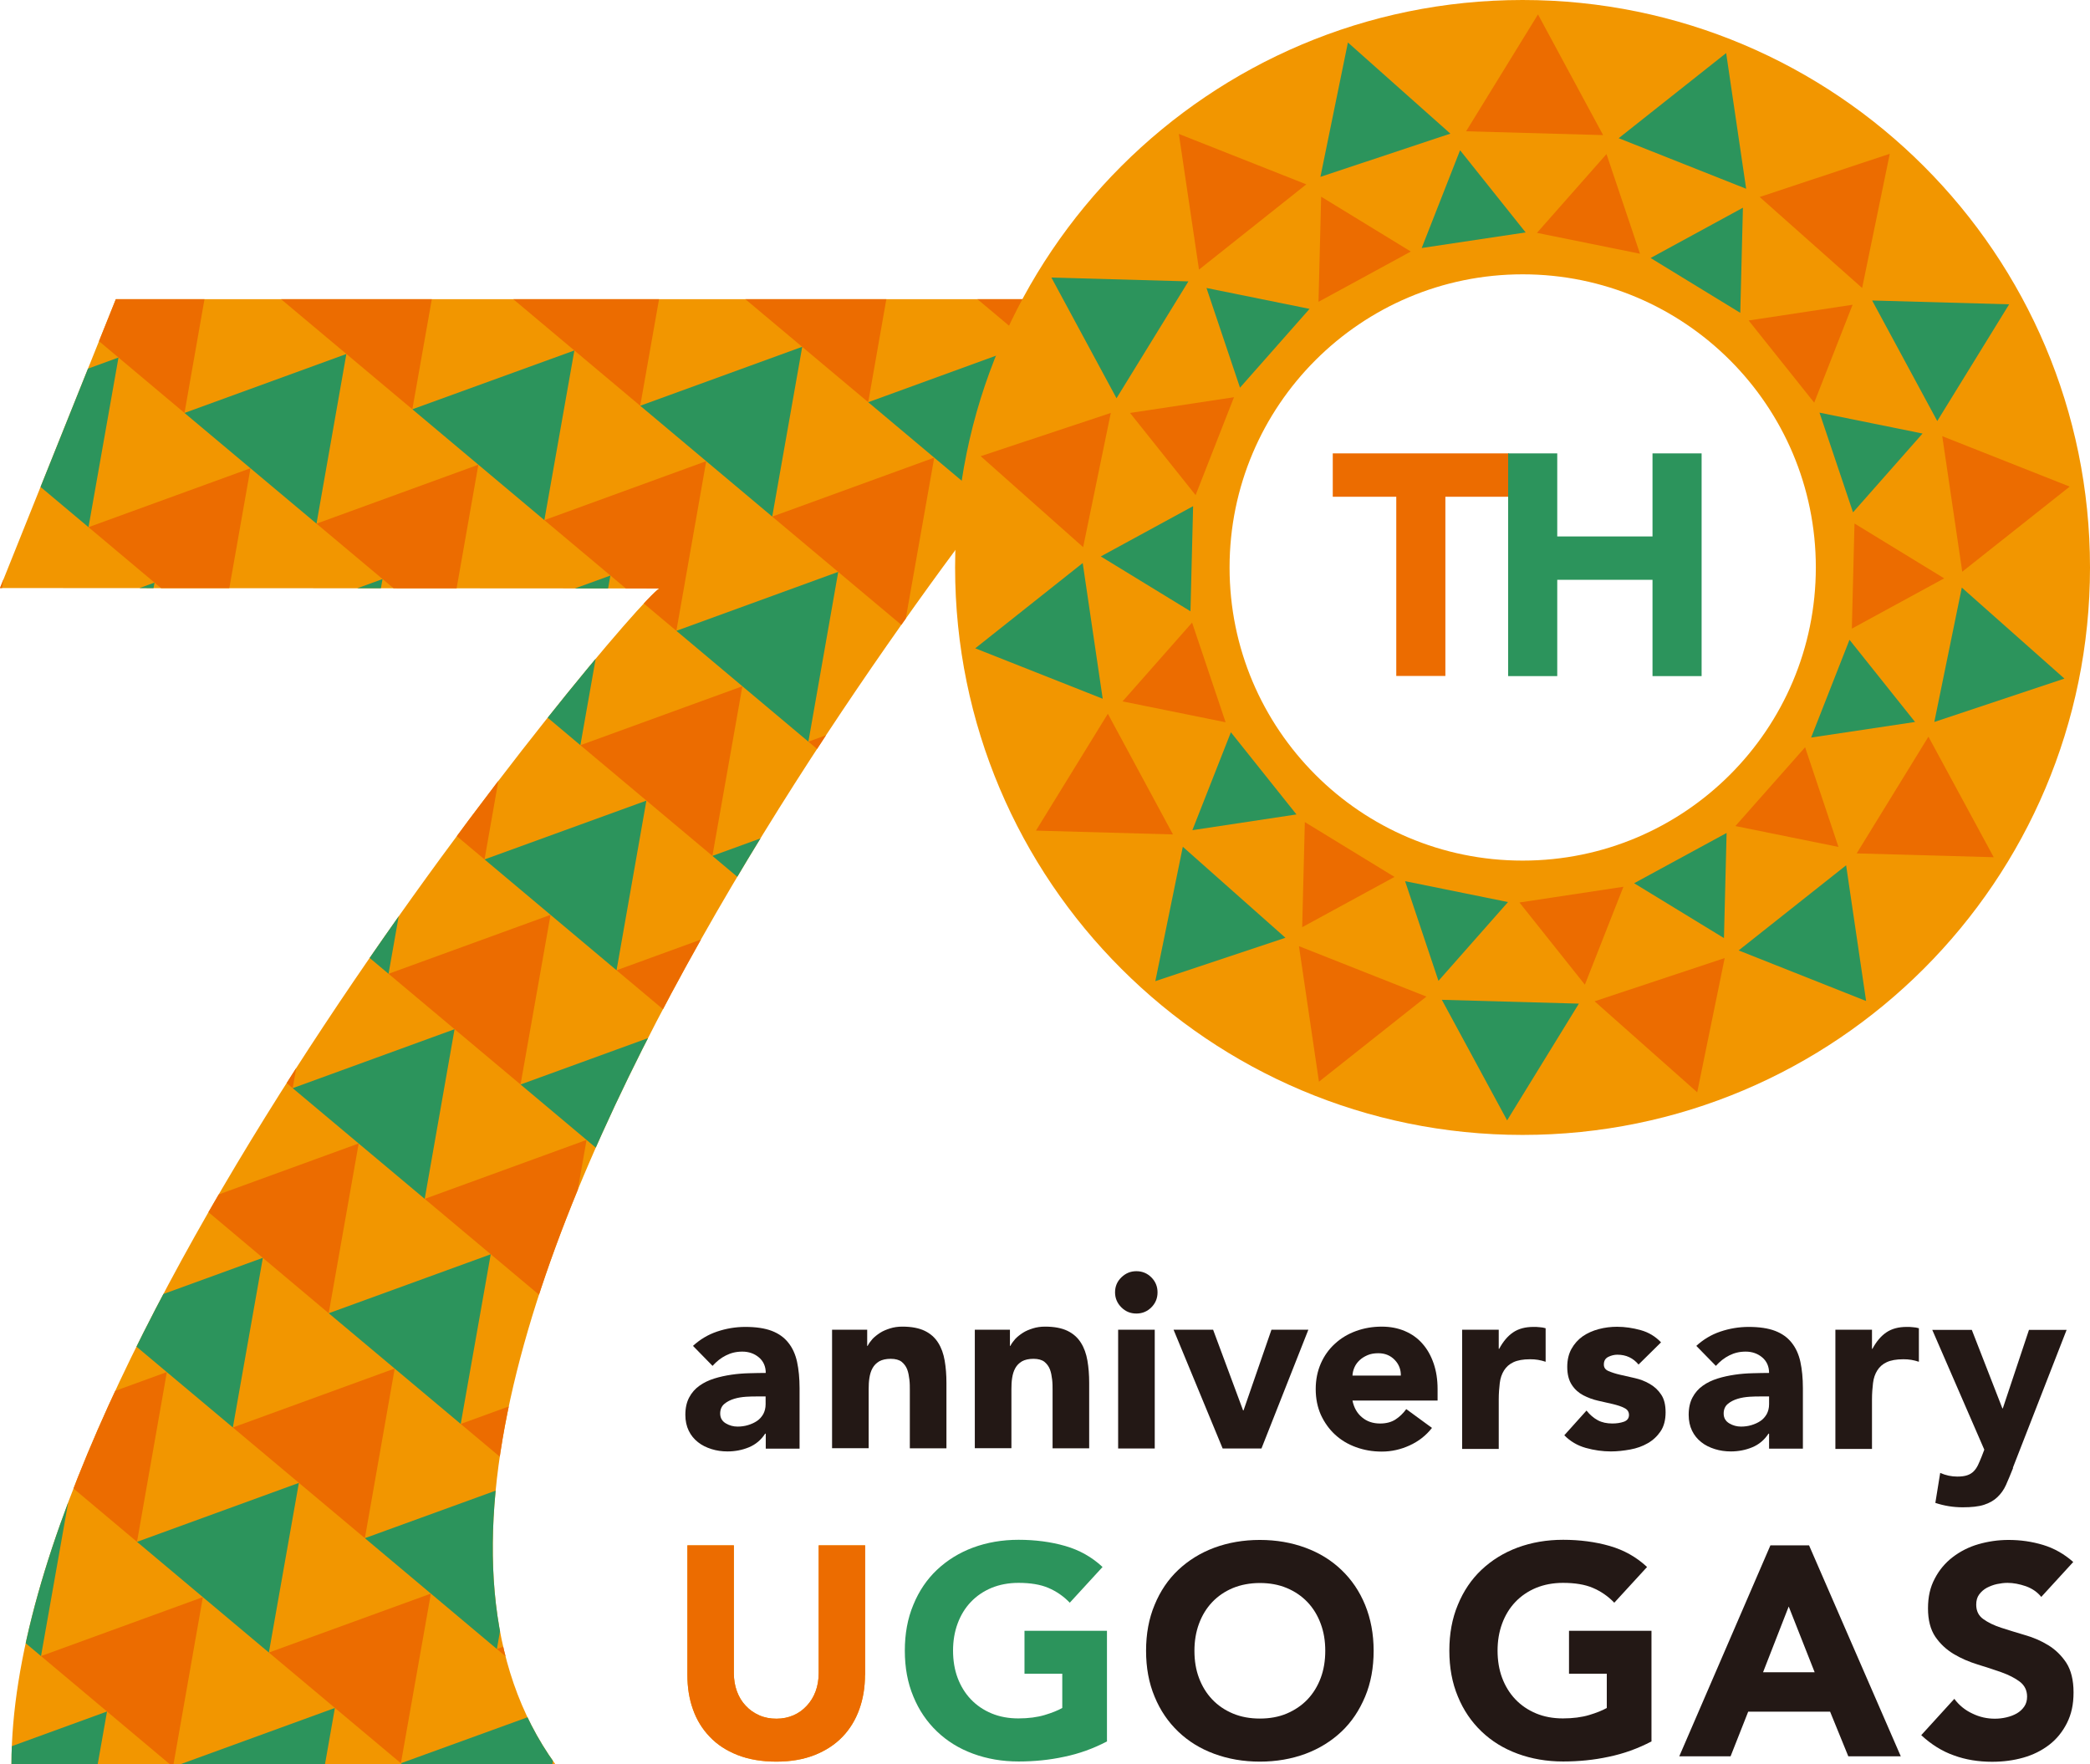 <?xml version="1.0" encoding="UTF-8"?><svg id="b" xmlns="http://www.w3.org/2000/svg" xmlns:xlink="http://www.w3.org/1999/xlink" viewBox="0 0 142.17 120"><defs><style>.af{fill:none;}.ag{fill:#f29600;}.ah{fill:#2c945c;}.ai{fill:#ec6c00;}.aj{fill:#231815;}.ak{clip-path:url(#d);}</style><clipPath id="d"><path class="af" d="M0,40l44.85.03C42.79,41.25.78,91.41.78,120h36.99c-19.51-27,34.48-91.98,34.48-91.98v-7.67H7.88L0,40Z"/></clipPath></defs><g id="c"><path class="ag" d="M0,40l44.85.03C42.79,41.25.78,91.41.78,120h36.99c-19.51-27,34.48-91.98,34.48-91.98v-7.67H7.88L0,40Z"/><g class="ak"><polygon class="ah" points="82.34 99.9 71.33 103.91 80.31 111.44 82.34 99.9"/><polygon class="ai" points="91.32 107.43 80.31 111.44 89.28 118.98 91.32 107.43"/><polygon class="ai" points="75.82 107.68 64.8 111.69 73.78 119.22 75.82 107.68"/><polygon class="ah" points="84.8 115.21 73.78 119.22 82.76 126.75 84.8 115.21"/><polygon class="ah" points="69.29 115.45 58.28 119.46 67.26 126.99 69.29 115.45"/><polygon class="ah" points="77.43 69.28 66.42 73.29 75.4 80.82 77.43 69.28"/><polygon class="ai" points="86.41 76.82 75.4 80.82 84.38 88.36 86.41 76.82"/><polygon class="ai" points="70.91 77.06 59.9 81.07 68.87 88.6 70.91 77.06"/><polygon class="ah" points="79.89 84.59 68.87 88.6 77.85 96.13 79.89 84.59"/><polygon class="ah" points="64.38 84.83 53.37 88.84 62.35 96.38 64.38 84.83"/><polygon class="ai" points="73.36 92.37 62.35 96.38 71.33 103.91 73.36 92.37"/><polygon class="ai" points="57.86 92.61 46.85 96.62 55.82 104.15 57.86 92.61"/><polygon class="ah" points="66.84 100.14 55.82 104.15 64.8 111.69 66.84 100.14"/><polygon class="ah" points="51.34 100.38 40.32 104.39 49.3 111.93 51.34 100.38"/><polygon class="ai" points="60.31 107.92 49.3 111.93 58.28 119.46 60.31 107.92"/><polygon class="ai" points="44.81 108.16 33.8 112.17 42.78 119.7 44.81 108.16"/><polygon class="ah" points="53.79 115.69 42.78 119.7 51.75 127.24 53.79 115.69"/><polygon class="ah" points="38.29 115.94 27.27 119.94 36.25 127.48 38.29 115.94"/><polygon class="ah" points="85.57 23.11 74.56 27.12 83.54 34.65 85.57 23.11"/><polygon class="ai" points="94.55 30.64 83.54 34.65 92.52 42.19 94.55 30.64"/><polygon class="ai" points="79.05 30.89 68.04 34.9 77.01 42.43 79.05 30.89"/><polygon class="ah" points="88.03 38.42 77.01 42.43 85.99 49.96 88.03 38.42"/><polygon class="ah" points="72.53 38.66 61.51 42.67 70.49 50.2 72.53 38.66"/><polygon class="ai" points="81.5 46.2 70.49 50.2 79.47 57.74 81.5 46.2"/><polygon class="ai" points="66 46.44 54.99 50.45 63.97 57.98 66 46.44"/><polygon class="ah" points="74.98 53.97 63.97 57.98 72.94 65.51 74.98 53.97"/><polygon class="ah" points="59.48 54.21 48.46 58.22 57.44 65.76 59.48 54.21"/><polygon class="ai" points="68.46 61.75 57.44 65.76 66.42 73.29 68.46 61.75"/><polygon class="ai" points="52.95 61.99 41.94 66 50.92 73.53 52.95 61.99"/><polygon class="ah" points="61.93 69.52 50.92 73.53 59.9 81.07 61.93 69.52"/><polygon class="ah" points="46.43 69.76 35.41 73.77 44.39 81.31 46.43 69.76"/><polygon class="ai" points="55.41 77.3 44.39 81.31 53.37 88.84 55.41 77.3"/><polygon class="ai" points="39.9 77.54 28.89 81.55 37.87 89.08 39.9 77.54"/><polygon class="ah" points="48.88 85.07 37.87 89.08 46.85 96.62 48.88 85.07"/><polygon class="ah" points="33.38 85.32 22.36 89.33 31.34 96.86 33.38 85.32"/><polygon class="ai" points="42.36 92.85 31.34 96.86 40.32 104.39 42.36 92.85"/><polygon class="ai" points="26.85 93.09 15.84 97.1 24.82 104.63 26.85 93.09"/><polygon class="ah" points="35.83 100.63 24.82 104.63 33.8 112.17 35.83 100.63"/><polygon class="ah" points="20.33 100.87 9.32 104.88 18.29 112.41 20.33 100.87"/><polygon class="ai" points="29.31 108.4 18.29 112.41 27.27 119.94 29.31 108.4"/><polygon class="ai" points="13.8 108.64 2.79 112.65 11.77 120.19 13.8 108.64"/><polygon class="ah" points="22.78 116.18 11.77 120.19 20.75 127.72 22.78 116.18"/><polygon class="ah" points="7.28 116.42 -3.73 120.43 5.24 127.96 7.28 116.42"/><polygon class="ah" points="67.62 8.04 56.6 12.05 65.58 19.59 67.62 8.04"/><polygon class="ai" points="76.6 15.58 65.58 19.59 74.56 27.12 76.6 15.58"/><polygon class="ai" points="61.09 15.82 50.08 19.83 59.06 27.36 61.09 15.82"/><polygon class="ah" points="70.07 23.35 59.06 27.36 68.04 34.9 70.07 23.35"/><polygon class="ah" points="54.57 23.59 43.55 27.6 52.53 35.14 54.57 23.59"/><polygon class="ai" points="63.55 31.13 52.53 35.14 61.51 42.67 63.55 31.13"/><polygon class="ai" points="48.04 31.37 37.03 35.38 46.01 42.91 48.04 31.37"/><polygon class="ah" points="57.02 38.9 46.01 42.91 54.99 50.45 57.02 38.9"/><polygon class="ah" points="41.52 39.15 30.51 43.15 39.48 50.69 41.52 39.15"/><polygon class="ai" points="50.5 46.68 39.48 50.69 48.46 58.22 50.5 46.68"/><polygon class="ai" points="34.99 46.92 23.98 50.93 32.96 58.46 34.99 46.92"/><polygon class="ah" points="43.97 54.46 32.96 58.46 41.94 66 43.97 54.46"/><polygon class="ah" points="28.47 54.7 17.46 58.71 26.43 66.24 28.47 54.7"/><polygon class="ai" points="37.45 62.23 26.43 66.24 35.41 73.77 37.45 62.23"/><polygon class="ai" points="21.95 62.47 10.93 66.48 19.91 74.02 21.95 62.47"/><polygon class="ah" points="30.92 70.01 19.91 74.02 28.89 81.55 30.92 70.01"/><polygon class="ah" points="15.42 70.25 4.41 74.26 13.39 81.79 15.42 70.25"/><polygon class="ai" points="24.4 77.78 13.39 81.79 22.36 89.33 24.4 77.78"/><polygon class="ai" points="8.9 78.02 -2.12 82.03 6.86 89.57 8.9 78.02"/><polygon class="ah" points="17.88 85.56 6.86 89.57 15.84 97.1 17.88 85.56"/><polygon class="ah" points="2.37 85.8 -8.64 89.81 .34 97.34 2.37 85.8"/><polygon class="ai" points="11.35 93.33 .34 97.34 9.32 104.88 11.35 93.33"/><polygon class="ah" points="4.83 101.11 -6.19 105.12 2.79 112.65 4.83 101.11"/><polygon class="ah" points="36.61 8.53 25.6 12.54 34.58 20.07 36.61 8.53"/><polygon class="ai" points="45.59 16.06 34.58 20.07 43.55 27.6 45.59 16.06"/><polygon class="ai" points="30.09 16.3 19.07 20.31 28.05 27.84 30.09 16.3"/><polygon class="ah" points="39.07 23.84 28.05 27.84 37.03 35.38 39.07 23.84"/><polygon class="ah" points="23.56 24.08 12.55 28.09 21.53 35.62 23.56 24.08"/><polygon class="ai" points="32.54 31.61 21.53 35.62 30.51 43.15 32.54 31.61"/><polygon class="ai" points="17.04 31.85 6.02 35.86 15 43.4 17.04 31.85"/><polygon class="ah" points="26.02 39.39 15 43.4 23.98 50.93 26.02 39.39"/><polygon class="ah" points="10.51 39.63 -.5 43.64 8.48 51.17 10.51 39.63"/><polygon class="ai" points="19.49 47.16 8.48 51.17 17.46 58.71 19.49 47.16"/><polygon class="ai" points="3.99 47.41 -7.03 51.41 1.95 58.95 3.99 47.41"/><polygon class="ah" points="12.97 54.94 1.95 58.95 10.93 66.48 12.97 54.94"/><polygon class="ai" points="6.44 62.71 -4.57 66.72 4.41 74.26 6.44 62.71"/><polygon class="ah" points="5.61 9.01 -5.41 13.02 3.57 20.55 5.61 9.01"/><polygon class="ai" points="14.58 16.54 3.57 20.55 12.55 28.09 14.58 16.54"/><polygon class="ah" points="8.06 24.32 -2.95 28.33 6.02 35.86 8.06 24.32"/><polygon class="ai" points="1.53 32.1 -9.48 36.1 -.5 43.64 1.53 32.1"/></g><path class="aj" d="M77.96,112.29c0-1.15.19-2.19.58-3.12.38-.93.92-1.73,1.61-2.38.69-.65,1.51-1.16,2.45-1.51.95-.35,1.98-.53,3.1-.53s2.15.18,3.1.53c.95.35,1.76.85,2.45,1.51.69.66,1.23,1.45,1.61,2.38.38.93.58,1.97.58,3.12s-.19,2.19-.58,3.12c-.39.93-.92,1.73-1.61,2.38s-1.51,1.16-2.45,1.51c-.95.35-1.98.53-3.1.53s-2.15-.18-3.1-.53c-.95-.35-1.76-.85-2.45-1.51s-1.23-1.45-1.61-2.38c-.39-.93-.58-1.97-.58-3.12ZM81.25,112.29c0,.68.1,1.29.31,1.85.21.56.51,1.05.9,1.46.39.41.86.73,1.41.96s1.16.34,1.83.34,1.29-.11,1.83-.34,1.02-.55,1.41-.96c.39-.41.69-.9.9-1.46.21-.56.31-1.18.31-1.85s-.1-1.28-.31-1.84c-.21-.57-.51-1.06-.9-1.47-.39-.41-.86-.73-1.41-.96-.55-.23-1.16-.34-1.83-.34s-1.29.12-1.83.34c-.55.23-1.02.55-1.41.96-.39.41-.69.9-.9,1.47-.21.57-.31,1.18-.31,1.84Z"/><path class="aj" d="M112.35,118.45c-.93.49-1.9.84-2.92,1.05-1.01.22-2.05.32-3.1.32-1.12,0-2.15-.18-3.1-.53-.95-.35-1.76-.85-2.45-1.51s-1.23-1.45-1.61-2.38c-.39-.93-.58-1.97-.58-3.12s.19-2.19.58-3.12c.38-.93.92-1.73,1.61-2.38.69-.65,1.51-1.16,2.45-1.51.95-.35,1.98-.53,3.1-.53s2.2.14,3.17.42,1.81.75,2.54,1.43l-2.23,2.43c-.43-.45-.92-.78-1.46-1.01-.54-.23-1.22-.34-2.03-.34-.68,0-1.29.12-1.83.34-.55.23-1.02.55-1.41.96-.39.41-.69.9-.9,1.47-.21.57-.31,1.18-.31,1.84s.1,1.29.31,1.85c.21.56.51,1.05.9,1.46.39.41.86.73,1.41.96s1.16.34,1.83.34,1.28-.08,1.78-.23c.5-.15.9-.31,1.2-.48v-2.33h-2.57v-2.92h5.61v7.5Z"/><path class="aj" d="M120.45,105.12h2.61l6.24,14.35h-3.57l-1.24-3.04h-5.57l-1.2,3.04h-3.49l6.2-14.35ZM121.67,109.29l-1.74,4.46h3.51l-1.76-4.46Z"/><path class="aj" d="M138.85,108.62c-.26-.32-.6-.56-1.04-.72-.44-.15-.85-.23-1.25-.23-.23,0-.47.03-.71.08-.24.05-.47.14-.69.25-.22.12-.39.27-.53.46-.14.19-.2.42-.2.69,0,.43.16.76.49.99.32.23.73.43,1.23.59.49.16,1.02.32,1.59.49.57.16,1.1.39,1.59.69.49.3.9.7,1.23,1.2.32.5.49,1.17.49,2.01s-.15,1.49-.45,2.09c-.3.59-.7,1.09-1.21,1.48-.51.39-1.09.68-1.76.87-.67.19-1.37.28-2.12.28-.93,0-1.8-.14-2.59-.43-.8-.28-1.54-.74-2.23-1.38l2.25-2.47c.32.43.73.77,1.23,1,.49.24,1,.35,1.53.35.26,0,.52-.03.78-.09.26-.06.5-.15.71-.27.21-.12.38-.28.51-.47.13-.19.19-.41.19-.67,0-.43-.17-.77-.5-1.02-.33-.25-.75-.46-1.25-.64-.5-.18-1.04-.35-1.62-.53s-1.12-.41-1.62-.71c-.5-.3-.92-.69-1.25-1.17-.33-.49-.5-1.13-.5-1.93s.15-1.45.46-2.03c.3-.58.71-1.07,1.22-1.46.51-.39,1.09-.69,1.75-.88s1.34-.29,2.05-.29c.81,0,1.59.11,2.35.34.76.23,1.44.62,2.05,1.16l-2.17,2.37Z"/><path class="ag" d="M58.84,113.93c0,.85-.13,1.63-.39,2.35-.26.72-.64,1.34-1.14,1.86-.51.53-1.14.94-1.89,1.24-.76.3-1.63.45-2.61.45s-1.88-.15-2.64-.45c-.76-.3-1.39-.71-1.89-1.24-.51-.53-.89-1.15-1.14-1.86-.26-.72-.38-1.5-.38-2.35v-8.81h3.16v8.69c0,.45.07.86.21,1.24.14.38.34.71.6.98.26.28.56.49.92.65.36.16.75.23,1.17.23s.8-.08,1.15-.23c.35-.15.65-.37.91-.65.26-.28.46-.6.6-.98.14-.38.21-.79.21-1.24v-8.69h3.16v8.81Z"/><path class="ai" d="M58.84,113.93c0,.85-.13,1.63-.39,2.35-.26.72-.64,1.34-1.14,1.86-.51.53-1.14.94-1.89,1.24-.76.3-1.63.45-2.61.45s-1.88-.15-2.64-.45c-.76-.3-1.39-.71-1.89-1.24-.51-.53-.89-1.15-1.14-1.86-.26-.72-.38-1.5-.38-2.35v-8.81h3.16v8.69c0,.45.07.86.21,1.24.14.38.34.71.6.98.26.28.56.49.92.65.36.16.75.23,1.17.23s.8-.08,1.15-.23c.35-.15.65-.37.91-.65.26-.28.46-.6.6-.98.14-.38.21-.79.21-1.24v-8.69h3.16v8.81Z"/><path class="ah" d="M75.31,118.45c-.93.49-1.9.84-2.92,1.05-1.01.22-2.05.32-3.1.32-1.12,0-2.15-.18-3.1-.53-.95-.35-1.76-.85-2.45-1.51s-1.23-1.45-1.61-2.38c-.39-.93-.58-1.97-.58-3.12s.19-2.19.58-3.12c.38-.93.92-1.73,1.61-2.38.69-.65,1.51-1.16,2.45-1.51.95-.35,1.98-.53,3.1-.53s2.2.14,3.17.42c.97.28,1.81.75,2.54,1.43l-2.23,2.43c-.43-.45-.92-.78-1.46-1.01-.54-.23-1.22-.34-2.03-.34-.68,0-1.29.12-1.83.34-.55.23-1.02.55-1.41.96-.39.41-.69.9-.9,1.47-.21.57-.31,1.18-.31,1.84s.1,1.29.31,1.85c.21.56.51,1.05.9,1.46.39.41.86.73,1.41.96s1.16.34,1.83.34,1.28-.08,1.78-.23c.5-.15.9-.31,1.2-.48v-2.33h-2.57v-2.92h5.61v7.5Z"/><path class="aj" d="M52.08,97.52h-.03c-.28.43-.65.74-1.11.93-.46.19-.95.28-1.45.28-.38,0-.74-.05-1.09-.16s-.66-.26-.92-.47c-.27-.21-.48-.47-.63-.78-.15-.31-.23-.67-.23-1.08,0-.47.09-.86.26-1.18s.4-.59.7-.8c.29-.21.63-.37,1.01-.49.38-.12.77-.2,1.17-.26.4-.06.81-.09,1.21-.1s.78-.02,1.12-.02c0-.44-.16-.8-.47-1.06s-.69-.39-1.12-.39-.78.09-1.12.26c-.34.17-.64.41-.91.71l-1.33-1.36c.47-.43,1.01-.76,1.63-.97s1.26-.32,1.93-.32c.73,0,1.33.09,1.8.27s.85.45,1.13.81c.28.35.48.79.59,1.3s.17,1.11.17,1.79v4.11h-2.3v-1.01ZM51.46,94.99c-.19,0-.42,0-.71.02-.28.02-.55.06-.81.14-.26.08-.48.19-.67.35-.18.15-.28.37-.28.65,0,.3.13.52.38.67s.52.22.8.22c.24,0,.48-.03.71-.1.23-.07.43-.16.61-.28.18-.12.32-.28.43-.47.1-.19.16-.41.16-.67v-.53h-.61Z"/><path class="aj" d="M56.6,90.45h2.39v1.1h.03c.08-.16.19-.31.33-.47.14-.15.32-.29.52-.42s.43-.22.68-.3c.25-.08.53-.12.83-.12.63,0,1.14.1,1.53.29s.69.46.91.81.36.75.44,1.21.12.97.12,1.51v4.46h-2.49v-3.96c0-.23,0-.47-.03-.72s-.07-.48-.15-.69c-.08-.21-.21-.38-.38-.52-.17-.13-.42-.2-.74-.2s-.58.06-.78.17c-.2.12-.35.27-.46.47s-.17.41-.21.66-.05.5-.05.76v4.02h-2.49v-8.08Z"/><path class="aj" d="M66.31,90.45h2.39v1.1h.03c.08-.16.19-.31.33-.47.14-.15.32-.29.52-.42s.43-.22.68-.3c.25-.08.53-.12.83-.12.63,0,1.14.1,1.53.29s.69.46.91.81.36.75.44,1.21.12.97.12,1.51v4.46h-2.49v-3.96c0-.23,0-.47-.03-.72s-.07-.48-.15-.69c-.08-.21-.21-.38-.38-.52-.17-.13-.42-.2-.74-.2s-.58.06-.78.17c-.2.12-.35.27-.46.47s-.17.41-.21.66-.05.5-.05.76v4.02h-2.49v-8.08Z"/><path class="aj" d="M75.85,87.91c0-.4.14-.74.43-1.02s.62-.42,1.02-.42.74.14,1.02.42.42.62.42,1.02-.14.74-.42,1.02c-.28.28-.62.42-1.02.42s-.74-.14-1.02-.42c-.28-.28-.43-.62-.43-1.02ZM76.06,90.45h2.49v8.08h-2.49v-8.08Z"/><path class="aj" d="M79.83,90.45h2.69l2.04,5.49h.03l1.9-5.49h2.51l-3.19,8.08h-2.64l-3.34-8.08Z"/><path class="aj" d="M97.4,97.14c-.4.51-.9.9-1.51,1.18-.61.28-1.24.42-1.9.42-.62,0-1.2-.1-1.75-.3-.55-.2-1.02-.48-1.43-.86-.4-.37-.72-.82-.96-1.34-.23-.52-.35-1.1-.35-1.75s.12-1.22.35-1.75c.23-.52.55-.97.96-1.34.4-.37.88-.66,1.43-.86.55-.2,1.13-.3,1.75-.3.58,0,1.1.1,1.57.3.47.2.87.48,1.2.86.33.37.58.82.76,1.34.18.52.27,1.1.27,1.75v.78h-5.79c.1.48.31.86.65,1.14.33.28.74.42,1.23.42.41,0,.76-.09,1.04-.27s.53-.42.74-.71l1.75,1.28ZM95.29,93.58c.01-.42-.13-.78-.42-1.08-.29-.3-.66-.45-1.11-.45-.28,0-.52.04-.73.13-.21.09-.39.2-.54.34s-.27.3-.35.48c-.08.18-.13.37-.14.57h3.29Z"/><path class="aj" d="M99.46,90.45h2.49v1.3h.03c.27-.5.58-.87.95-1.12s.83-.37,1.38-.37c.14,0,.29,0,.43.02.14.01.28.03.4.07v2.28c-.18-.06-.35-.1-.52-.13-.17-.03-.35-.04-.54-.04-.48,0-.85.07-1.13.2-.28.13-.49.32-.64.56s-.25.52-.29.86-.07.7-.07,1.1v3.38h-2.49v-8.08Z"/><path class="aj" d="M111.47,92.83c-.37-.45-.85-.68-1.45-.68-.21,0-.42.05-.62.15-.2.1-.3.27-.3.52,0,.2.1.35.31.44.21.09.47.18.78.25.31.07.65.15,1.01.23.36.08.7.21,1.01.39.32.18.58.42.78.72.21.3.31.71.31,1.22s-.11.95-.34,1.29c-.23.34-.52.61-.87.81-.36.21-.76.35-1.2.43-.44.08-.88.13-1.31.13-.56,0-1.14-.08-1.71-.24s-1.06-.45-1.46-.86l1.51-1.68c.23.29.49.51.77.66.28.15.61.22.99.22.29,0,.55-.04.78-.12.23-.08.35-.24.35-.46,0-.21-.1-.37-.31-.47-.2-.11-.46-.19-.78-.27-.32-.07-.65-.15-1.01-.23-.36-.08-.7-.21-1.01-.37-.32-.17-.58-.4-.78-.71-.2-.3-.31-.71-.31-1.22,0-.48.1-.89.29-1.23.19-.34.45-.63.76-.85.32-.22.68-.38,1.09-.49s.83-.16,1.25-.16c.53,0,1.07.08,1.61.23.54.15,1,.43,1.38.83l-1.53,1.51Z"/><path class="aj" d="M120.33,97.52h-.03c-.28.43-.65.74-1.11.93-.46.19-.95.28-1.45.28-.38,0-.74-.05-1.09-.16s-.66-.26-.92-.47c-.27-.21-.48-.47-.63-.78-.15-.31-.23-.67-.23-1.08,0-.47.09-.86.26-1.18s.4-.59.7-.8c.29-.21.63-.37,1.01-.49.38-.12.77-.2,1.17-.26.4-.06.81-.09,1.21-.1s.78-.02,1.12-.02c0-.44-.16-.8-.47-1.06s-.69-.39-1.12-.39-.78.09-1.12.26c-.34.17-.64.41-.91.71l-1.33-1.36c.47-.43,1.01-.76,1.63-.97s1.26-.32,1.93-.32c.73,0,1.33.09,1.8.27s.85.45,1.13.81c.28.35.48.79.59,1.3s.17,1.11.17,1.79v4.11h-2.3v-1.01ZM119.72,94.99c-.19,0-.42,0-.71.02-.28.02-.55.06-.81.14-.26.08-.48.19-.67.35-.18.15-.28.37-.28.65,0,.3.13.52.38.67s.52.22.8.22c.24,0,.48-.03.71-.1.23-.07.43-.16.61-.28.18-.12.32-.28.43-.47.1-.19.16-.41.16-.67v-.53h-.61Z"/><path class="aj" d="M124.85,90.45h2.49v1.3h.03c.27-.5.58-.87.95-1.12s.83-.37,1.38-.37c.14,0,.29,0,.43.02.14.01.28.03.4.07v2.28c-.18-.06-.35-.1-.52-.13-.17-.03-.35-.04-.54-.04-.48,0-.85.07-1.13.2-.28.13-.49.32-.64.56s-.25.52-.29.86-.07.7-.07,1.1v3.38h-2.49v-8.08Z"/><path class="aj" d="M136.94,99.85c-.17.43-.33.81-.48,1.15s-.35.61-.59.84-.54.4-.91.52-.85.17-1.45.17c-.64,0-1.26-.1-1.86-.3l.33-2.04c.38.17.77.25,1.16.25.28,0,.51-.03.68-.09.18-.06.32-.15.44-.27s.21-.26.29-.42c.08-.17.16-.36.25-.58l.18-.47-3.54-8.15h2.69l2.08,5.34h.03l1.78-5.34h2.56l-3.66,9.39Z"/><path class="ag" d="M103.57,0c-21.32,0-38.6,17.28-38.6,38.6,0,10.66,4.32,20.32,11.31,27.3,6.98,6.98,16.63,11.3,27.29,11.3,21.32,0,38.6-17.28,38.6-38.6S124.89,0,103.57,0ZM103.57,58.54c-5.5,0-10.49-2.23-14.09-5.84-3.61-3.61-5.84-8.59-5.84-14.1,0-11.01,8.93-19.94,19.94-19.94s19.94,8.93,19.94,19.94-8.93,19.94-19.94,19.94Z"/><path class="ai" d="M94.98,33.79h-4.32v-2.95h11.98v2.95h-4.32v12.19h-3.34v-12.19Z"/><path class="ah" d="M102.59,30.84h3.34v5.65h6.48v-5.65h3.34v15.15h-3.34v-6.55h-6.48v6.55h-3.34v-15.15Z"/><g id="e"><polygon class="ai" points="115.45 74.3 117.32 65.17 108.47 68.11 115.45 74.3"/></g><polygon class="ah" points="102.52 76.21 107.4 68.27 98.08 68.01 102.52 76.21"/><g id="f"><polygon class="ai" points="89.72 73.58 97.03 67.79 88.36 64.36 89.72 73.58"/></g><polygon class="ah" points="78.59 66.74 87.44 63.79 80.46 57.6 78.59 66.74"/><g id="g"><polygon class="ai" points="70.47 56.5 79.79 56.76 75.36 48.55 70.47 56.5"/></g><polygon class="ah" points="66.34 44.1 75.01 47.53 73.65 38.3 66.34 44.1"/><g id="h"><polygon class="ai" points="66.71 31.03 73.68 37.22 75.56 28.09 66.71 31.03"/></g><polygon class="ah" points="71.52 18.88 75.95 27.09 80.84 19.14 71.52 18.88"/><g id="i"><polygon class="ai" points="80.19 9.11 81.56 18.34 88.86 12.54 80.19 9.11"/></g><polygon class="ah" points="91.69 2.89 89.82 12.03 98.66 9.09 91.69 2.89"/><g id="j"><polygon class="ai" points="104.62 .98 99.73 8.93 109.05 9.19 104.62 .98"/></g><polygon class="ah" points="117.42 3.61 110.11 9.4 118.78 12.84 117.42 3.61"/><g id="k"><polygon class="ai" points="128.55 10.46 119.7 13.4 126.67 19.59 128.55 10.46"/></g><polygon class="ah" points="136.67 20.7 127.35 20.44 131.78 28.64 136.67 20.7"/><g id="l"><polygon class="ai" points="140.79 33.1 132.12 29.67 133.48 38.89 140.79 33.1"/></g><polygon class="ah" points="140.43 46.16 133.45 39.97 131.58 49.11 140.43 46.16"/><g id="m"><polygon class="ai" points="135.62 58.31 131.18 50.11 126.3 58.05 135.62 58.31"/></g><polygon class="ah" points="126.94 68.09 125.58 58.86 118.27 64.65 126.94 68.09"/><g id="n"><polygon class="ai" points="107.81 66.98 110.43 60.32 103.36 61.39 107.81 66.98"/></g><g id="o"><polygon class="ah" points="97.85 66.72 102.58 61.36 95.58 59.94 97.85 66.72"/></g><g id="p"><polygon class="ai" points="88.58 63.07 94.86 59.65 88.76 55.92 88.58 63.07"/></g><g id="q"><polygon class="ah" points="81.11 56.47 88.19 55.4 83.73 49.81 81.11 56.47"/></g><g id="r"><polygon class="ai" points="76.36 47.71 83.37 49.13 81.09 42.35 76.36 47.71"/></g><g id="s"><polygon class="ah" points="74.88 37.85 80.98 41.58 81.16 34.43 74.88 37.85"/></g><g id="t"><polygon class="ai" points="76.87 28.09 81.33 33.68 83.94 27.02 76.87 28.09"/></g><g id="u"><polygon class="ah" points="82.07 19.59 84.35 26.37 89.08 21.01 82.07 19.59"/></g><g id="v"><polygon class="ai" points="89.87 13.38 89.69 20.53 95.97 17.11 89.87 13.38"/></g><g id="w"><polygon class="ah" points="99.32 10.22 96.71 16.87 103.78 15.81 99.32 10.22"/></g><g id="x"><polygon class="ai" points="109.28 10.48 104.55 15.84 111.56 17.26 109.28 10.48"/></g><g id="y"><polygon class="ah" points="118.56 14.13 112.28 17.55 118.38 21.28 118.56 14.13"/></g><g id="z"><polygon class="ai" points="126.02 20.73 118.95 21.8 123.41 27.39 126.02 20.73"/></g><g id="aa"><polygon class="ah" points="130.78 29.49 123.77 28.07 126.05 34.85 130.78 29.49"/></g><g id="ab"><polygon class="ai" points="132.25 39.34 126.15 35.61 125.97 42.76 132.25 39.34"/></g><g id="ac"><polygon class="ah" points="130.27 49.11 125.81 43.52 123.2 50.17 130.27 49.11"/></g><g id="ad"><polygon class="ai" points="125.06 57.61 122.79 50.83 118.05 56.19 125.06 57.61"/></g><g id="ae"><polygon class="ah" points="117.27 63.81 117.45 56.66 111.16 60.08 117.27 63.81"/></g></g></svg>